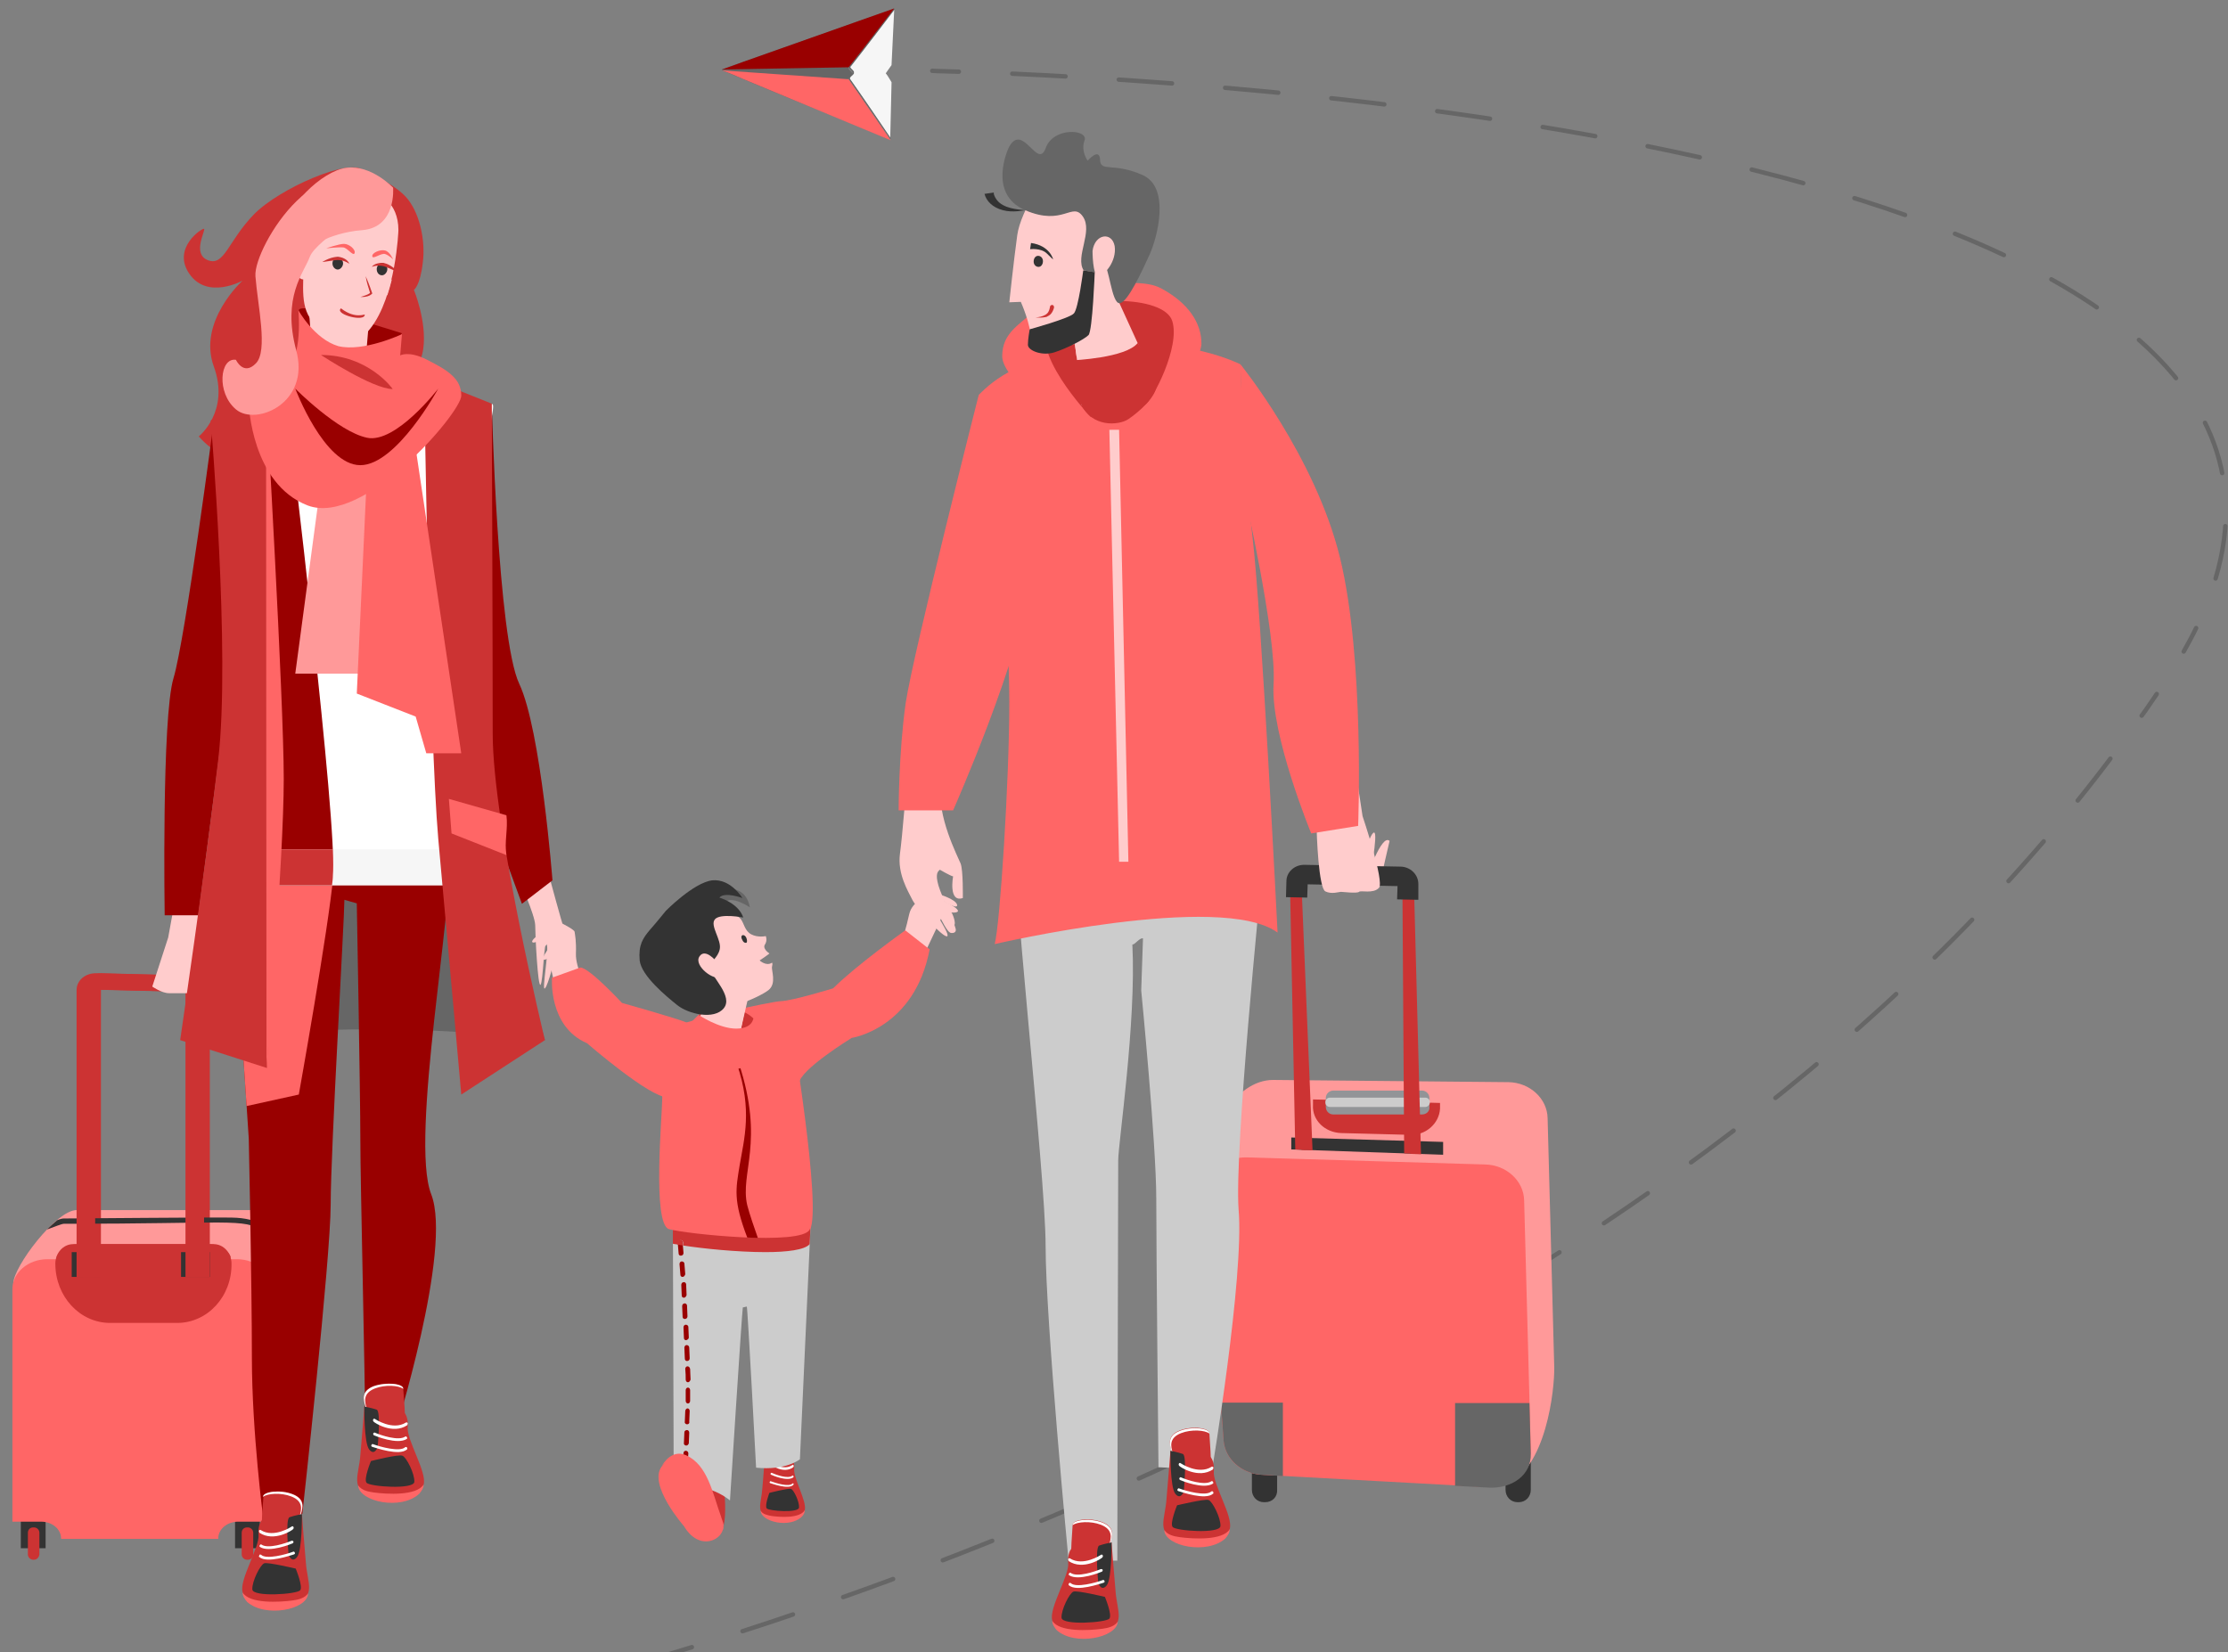 <?xml version="1.0" encoding="UTF-8"?> <svg xmlns="http://www.w3.org/2000/svg" id="Слой_1" x="0" y="0" viewBox="0 0 503.3 373.3" style="enable-background:new 0 0 503.3 373.3" xml:space="preserve"><rect x="0" y="0" width="503.3" height="373.3" fill="#808080" stroke="none"/> <style>.st0{fill:#f6f6f6}.st1{fill:#666}.st2{fill:#900}.st3{fill:#f66}.st4{fill:#c33}.st5{fill:none;stroke:#666;stroke-linecap:round;stroke-linejoin:round}.st8{fill:#fcc}.st9{fill:none}.st10{fill:#fff}.st11{fill:#333}.st12{fill:#ccc}.st13{fill:#f99}</style> <path class="st0" d="m192.1 15-.1.1v.1c.2.4.7.6.8 1v.4c-.2.4-.7.6-.9 1v.2s3.2 4.5 9.2 13.4l.3-12.6c0-.1-.1-.1-.1-.2-.4-.6-.7-1.2-1.1-1.7l-.1-.1c0-.1.1-.1.1-.2.4-.6.8-1.1 1.2-1.7v-.1l.6-12.4c-6.5 8.5-9.9 12.8-9.9 12.8"></path> <path class="st1" d="m190.2 6.1-25.5 9c-.5.2-1 .4-1.6.6v.2l1.5.6c8.3 3.5 16.6 6.9 25 10.3 3.8 1.6 7.7 3.2 11.5 4.8 0 0 0-.1-.1 0-6-8.9-9.3-13.4-9.3-13.4 0-.1-.1-.1-.1-.2v-.2c.2-.4.7-.6.9-1.1v-.2c-.2-.4-.7-.6-.8-1v-.2c0-.1 0-.2.1-.2 0 0 3.4-4.3 9.9-12.9h.1v.1-.1c-3.8 1.1-7.7 2.5-11.6 3.9"></path> <path class="st1" d="M201.8 2c-6.5 8.6-9.9 12.9-9.9 12.9-.1.1-.1.2-.1.2v.2c.2.4.7.6.8 1v.2c-.2.4-.7.6-.9 1.1v.2c0 .1 0 .2.1.2 0 0 3.2 4.5 9.3 13.4h.1v-.2c-6-8.9-9.2-13.4-9.2-13.4v-.2c.2-.4.7-.6.9-1v-.4c-.2-.4-.7-.6-.8-1v-.1c0-.1 0-.1.1-.1 0 0 3.4-4.3 9.9-12.9V2h-.3c.1 0 .1 0 0 0"></path> <path id="SVGID_1_" class="st2" d="m202 1.9-33.9 12c-1.7.6-3.3 1.2-5 1.8 9.5-.2 19.1-.3 28.6-.5 3.5-4.4 6.9-8.9 10.3-13.3z"></path> <path id="SVGID_00000109713175209214143740000005350290969742361988_" class="st3" d="M168 17.9c11.1 4.6 22.1 9.2 33.2 13.8-3.2-4.6-6.3-9.2-9.5-13.8-9.5-.7-19.1-1.3-28.6-2 1.7.6 3.3 1.3 4.9 2"></path> <path class="st4" d="M172.8 328.5s-.3 4.7-.6 7.9c-.2 3.2-1.7 5.6 1.8 6.6s7.3.2 7.8-1.8-2.6-7.2-2.4-9.3c.2-2.1-.8-3-1.4-2.4-.7.5-5.2-1-5.2-1"></path> <path class="st5" d="M127.4 380.4c1.7-.4 3.6-.9 5.8-1.5"></path> <path d="M144.8 375.6c64.8-18.8 241.5-80 335.5-209" style="fill:none;stroke:#666;stroke-linecap:round;stroke-linejoin:round;stroke-dasharray:11.999,11.999"></path> <path class="st5" d="M483.8 161.7c1.2-1.6 2.3-3.3 3.4-4.9M493.3 147.2c1-1.8 2-3.6 2.8-5.3"></path> <path d="M500.5 130.7C529 34.8 287.5 18.9 222.6 16.4" style="fill:none;stroke:#666;stroke-linecap:round;stroke-linejoin:round;stroke-dasharray:12.049,12.049"></path> <path class="st5" d="M216.6 16.2c-2.4-.1-4.4-.1-6-.2"></path> <path class="st4" d="M163.6 336.7s.6 5.5-.2 8.2-7.8-6-7.8-6l1.7-7.3 6.3 5.1z"></path> <path class="st8" d="M203.9 212.1s.8-2.4 1.5-5.6c.7-3.1 4.6-4.3 4.6-4.3l2.8 4.9-4.4 9.3-4.5-4.3z"></path> <path class="st3" d="M171.8 341.3c.5.8 1.4 1 2.4 1.2 2 .3 6.5.6 7.6-1.3 0 .6-.3 1.1-.7 1.5-2.7 2.6-9.1 1.2-9.3-1.4"></path> <path class="st9" d="M178.8 333.8c-.2 2.6-3.5 3.1-4.3.6v-.1c-1.3-4-1.3-5-1.5-5.9-.3-1-.6-2.4 1.3-3.1 1.9-.8 4.6-.4 4.5.5-.1.6.3 4 0 8"></path> <path class="st9" d="M174.2 325.2c-1.9.8-1.6 2.1-1.3 3.1.2.9.3 2 1.5 5.9v.1l.3.6-.1-.2v-.1c-1.3-4-1.3-5-1.5-5.9-.3-1-.6-2.4 1.3-3.1 1.6-.6 3.7-.5 4.3.1 0-.9-2.6-1.2-4.5-.5"></path> <path class="st9" d="M174.8 335.1s.6-5.8-.2-6.1c-.7-.3-1.9-.5-1.9-.5s-.1 5.9.8 6.9c.8 1.1 1.3-.3 1.3-.3"></path> <path class="st10" d="m179.3 331.3-.1.2c-2.2 1.6-5-.5-5.1-.6s-.1-.2-.1-.3c.1-.1.2-.1.3-.1 0 0 2.7 1.9 4.7.5.1-.1.2 0 .3.1v.2zM179.3 333.6l-.1.2c-1.4 1-4.8-.5-5-.6-.1 0-.2-.2-.1-.3 0-.1.2-.2.3-.1.9.4 3.6 1.4 4.6.6.1-.1.2 0 .3.2zM179.3 335.3l-.1.2c-1.1 1.1-4.8-.3-5.2-.4-.1 0-.2-.2-.1-.3 0-.1.2-.2.3-.1 1.1.4 4 1.3 4.8.5.1-.1.2-.1.3.1z"></path> <path class="st11" d="M173.8 337.3s-1.1 2.9-.6 3.5 7.2 1.1 7.3-.2c.1-1.3-1.2-4-1.8-4.2-.7-.2-4.9.9-4.9.9"></path> <path class="st12" d="m183.2 274.9-31.2 1.2.2 61.6c6-4.4 12.7 1.3 12.7 1.3s2.7-42.5 2.9-43.6l.9-.2c.2.3 2.1 36.4 2.1 36.4 6.8.7 9.9-1.9 9.9-1.9l2.5-54.8z"></path> <path class="st2" d="M153.8 283.7c-.3 0-.5-.2-.5-.5l-.2-2.4c0-.3.2-.6.5-.6.3-.1.6.2.6.5l.2 2.4c0 .3-.2.6-.6.6zm.4 4.8c-.3 0-.5-.2-.5-.5l-.2-2.4c0-.3.2-.6.5-.6s.6.2.6.5l.2 2.4c-.1.3-.3.6-.6.6zm.3 4.7c-.3 0-.5-.2-.5-.5l-.1-2.4c0-.3.2-.6.5-.6.3-.1.6.2.6.5l.1 2.4c-.1.3-.3.6-.6.6zm.2 4.8c-.3 0-.5-.2-.5-.5l-.1-2.4c0-.3.2-.6.5-.6.3-.1.6.2.6.5l.1 2.4c0 .3-.2.6-.6.6zm.3 4.8c-.3 0-.5-.2-.5-.5l-.1-2.4c0-.3.2-.6.5-.6s.6.2.6.5l.1 2.4c0 .3-.3.5-.6.6zm.2 4.7c-.3 0-.5-.2-.5-.6l-.1-2.4c0-.3.2-.6.5-.6s.6.2.6.6l.1 2.4c0 .3-.2.6-.6.6zm.2 4.8c-.3 0-.5-.3-.5-.6 0-.7 0-1.5-.1-2.4 0-.3.2-.6.5-.6s.5.2.6.6c0 .9.1 1.7.1 2.4-.1.3-.3.6-.6.6zm0 4.8c-.3 0-.5-.3-.5-.6v-2.4c0-.3.2-.6.5-.6s.5.3.5.6v2.4c0 .3-.2.6-.5.6m-.2 4.7c-.3 0-.6-.3-.5-.6 0-.8.1-1.6.1-2.4 0-.3.3-.6.5-.6.3 0 .5.3.5.6 0 .8-.1 1.6-.1 2.4.1.4-.2.6-.5.6m-.2 4.8c-.3 0-.6-.3-.5-.6 0-.8.1-1.6.1-2.4 0-.3.3-.5.6-.5s.5.3.5.6c0 .8-.1 1.6-.1 2.4-.1.3-.3.5-.6.5m-.3 4.7c-.3 0-.6-.3-.5-.6l.2-2.4c0-.3.3-.6.6-.5.3 0 .5.3.5.6l-.2 2.4c-.1.3-.3.5-.6.5"></path> <path class="st9" d="M154.4 334.9c-.3 0-.6-.3-.5-.6l.1-1.1c0-.3.3-.6.6-.5.3 0 .5.3.5.6l-.1 1.2c-.1.1-.3.4-.6.4"></path> <path class="st4" d="M152 276v.1l31.2-1.2z"></path> <path class="st4" d="m183.2 274.9-31.2 1.2v4.9c.3.1.7.1 1.2.2v-.4c0-.3.2-.6.5-.6h.1c.3 0 .5.3.5.5v.7c4.4.7 12.3 1.5 18.6 1.5 4.9 0 8.9-.5 10-1.8l.3-6.2z"></path> <path class="st4" d="M153.7 280.2c-.4 0-.6.3-.6.6v.4c.3.1.7.1 1.1.2v-.7c0-.3-.2-.5-.5-.5"></path> <path class="st3" d="M204.5 210.2s-11.1 7.9-16.3 13.1c0 0-9.1 2.8-11.8 2.9-2.4.1-21 4.2-24.3 5.9s-2.5 12.1-2.5 16c0 3.8-2.3 28.4 1.5 29.6 3.8 1.1 30 3.8 31.8.1 1.8-3.7-2.4-30-2.4-33s11.9-10.3 11.9-10.3 14.2-2.1 17.6-20l-5.5-4.3z"></path> <path class="st8" d="M127.5 212.3s-3.8 5.1-4.7 4.5c-.8-.6 3.7-5.8 3.7-5.8l1 1.3zM125.3 211.2s-2.7 3.9-3.6 3.2c-.9-.6 2.6-4.2 2.6-4.2l1 1z"></path> <path class="st8" d="M124.2 209.3s-4.7 3.1-3.9 3.6c.7.5 4.5-2.3 4.5-2.3l-.6-1.3z"></path> <path class="st8" d="m123.5 194.1.9 5.1s2.3 8.5 3.1 11c.7 2.5-1.4 12.5-2 13.1s-.2-6.8-.2-6.8-1.4 6-2.2 6.8c-.8.8 1-8.6.4-10s-.8 8.6-1.4 9.2c-.6.6-1.2-11.1-1.2-13.5-.1-2.4-3.6-10.1-3.6-10.1l6.2-4.8z"></path> <path class="st2" d="M111.1 91.2s1.3 53 6.2 63.3c4.9 10.4 7.5 44.4 7.5 44.4l-6.9 5.3-11.2-30.6 4.4-82.4z"></path> <path class="st8" d="M210.7 205.2s4.6 1.5 5.6.8c.9-.7-4.6-3.3-5.3-3.1-.8.3-.3 2.3-.3 2.3"></path> <path class="st8" d="M212.3 202.1s3.6 1.1 3.9 2.3c.3 1.2-2.8-.6-2.8-.6l-1.1-1.7zM213.3 204.6s1.6 1 2 2.3c.5 1.3.5 2.2.1 2.2s-1.4-2.1-1.7-2.4c-.3-.3-1.1-.5-1.1-.5l.7-1.6z"></path> <path class="st8" d="M221 109.9s-4.3 22.5-7.4 26.3c-3 3.8-7.8 27.6-8.4 35.3-.6 7.7-1.3 16.9-1.9 21.4-.6 4.5 1.8 8.4 2.8 10.4s7.2 8.9 7.9 8.2-5.2-8.7-4.3-8.7 3.5 7.1 4.9 7.9c.3.2 1.5.2 1.3-.8-.4-1.7-3.1-7.2-3.9-9.8-.8-2.8-.1-3.2.3-3.6 0 0 2.6 1.5 3 1.5 0 0-1.1 6 2.2 4.9 0 0 .1-6.3-.5-7.8s-5.5-10.9-4.4-17.6c1-6.8 16.3-25.6 17.1-39.1.8-13.5 7.4-23.7 7.4-23.7l-16.1-4.8z"></path> <path class="st3" d="M221.1 89.2s-14.8 58.3-16.5 69.6c-1.6 11.3-1.6 24.3-1.6 24.3h12.3s15.7-35.4 17.4-52.5c1.7-17.2-11.6-41.4-11.6-41.4"></path> <path class="st11" d="M4.7 342h5.6v7.8H4.7zM53.1 342h5.6v7.8h-5.6z"></path> <g> <path class="st13" d="m3 290 .2 42.7 57.9 11 4.6-7.1v-56.4c0-3.8-3.8-6.8-8.5-6.8H17.3C12.7 273.4 3 286.2 3 290"></path> <path class="st3" d="M65.8 280.2c0-1.5-4.5 8-4.5 10l.2 53.9 4.3-7.5v-56.4z"></path> <path class="st3" d="M2.8 291.3v52.5h6.5c2.5 0 4.5 1.7 4.5 3.8v.1h35.5v-.1c0-2.1 2-3.8 4.5-3.8h7.7l-.1-52.5c0-3.8-3.5-6.8-7.9-6.8H10.7c-4.3 0-7.9 3-7.9 6.8"></path> <path class="st4" d="M7.7 352.4h-.2c-.6 0-1.2-.5-1.2-1.2v-4.9c0-.7.5-1.2 1.2-1.2h.2c.6 0 1.2.5 1.2 1.2v4.9c-.1.7-.6 1.2-1.2 1.2M56 352.4h-.2c-.6 0-1.2-.5-1.2-1.2v-4.9c0-.7.5-1.2 1.2-1.2h.2c.6 0 1.2.5 1.2 1.2v4.9c0 .7-.5 1.2-1.2 1.2M40 298.9H24.9c-6.9 0-12.4-6-12.4-13.4 0-2.4 1.8-4.4 4-4.4h31.8c2.2 0 4 2 4 4.4.1 7.4-5.4 13.4-12.3 13.4"></path> <path class="st4" d="M17.6 281.1c-2.2 0-4 1.2-4.8 2.8 1.5 6.1 7.8 10.6 15.3 10.6h8.7c7.5 0 13.8-4.6 15.3-10.6-.7-1.6-2.6-2.8-4.8-2.8H17.6z"></path> </g> <path class="st11" d="M16.2 282.9h6.5v5.6h-6.5zM40.9 282.9h6.5v5.6h-6.5z"></path> <g> <path class="st4" d="M43.2 288.5h4.2v-64.3c0-2-1.9-3.7-4.3-3.8l-20-.5c-2.5-.1-4.5 1.6-4.5 3.8v64.9h4.2v-65l20.4.5v64.4z"></path> <path class="st11" d="M52.4 275.1c-3.3-.1-35.9.2-38 .2-.3 0-.8.1-1.5.4-.7.6-1.5 1.3-2.3 2.1 1.6-.6 3.4-1.3 3.8-1.3 37 0 41-1.3 44.8 1.6 3.7 2.8 4.6 6.5 3.7 60.5v2.4l1.4-2.2c.3-18.6.9-52.5-1.3-57.7-1.7-3.7-4.6-5.9-10.6-6"></path> <path class="st4" d="M41.9 288.5h4.2v-64.3c0-2-1.9-3.7-4.3-3.8l-20-.5c-2.5-.1-4.5 1.6-4.5 3.8v64.9h4.2v-65l20.4.5v64.4z"></path> <path class="st8" d="m39.4 204.1-1.4 7.7-3.6 11.1s2.1 1.5 3.8 1.5h4.9s3.3-1.4 3.5-1.7c.3-.3-2.3-18.6-2.3-18.6h-4.9z"></path> <path class="st4" d="M82 38.5s6.5 2.6 9.6 5.9c3.1 3.3 4.6 9.8 3.9 15-.6 5.2-2 6.1-2 6.1s3 7.2 2.1 13.4c-.9 6.2-7.6 12.1-12 13 0 0 6.1-7.3 5.3-11.2 0 0-4.4 6.3-8.8 8.7-4.4 2.6-21.5 24.6-35.2 9.2 0 0 7.1-5.6 3.4-15.8-3.7-10.2 6.5-19.4 6.5-19.4s-7.9 4.4-12-1.5 3-10.5 3.3-10.2c.4.4-2.8 5.7.9 7.1 3.7 1.4 4.5-4.3 10.3-10.3s21.9-12.9 24.7-10"></path> <path class="st1" d="M44.9 235s35.3-5.5 78.2 0l-26.3-86.1H54.2L44.9 235z"></path> <path class="st2" d="m51.6 187.7 4.6 69.6s.7 32.5.7 49.4 2.6 36.6 2.6 36.6l8.8-1.3s6.4-57.7 6.4-69.9c0-12.2 3.1-64.5 3.1-68.8l2.8.8s.8 43.1.8 53.3c0 10.1 1.1 53.9 1.1 66.1l6.6.6s13.2-41.8 8.3-54.3c-4.9-12.5 5.4-66.8 3.8-75.1-1.6-8.3-49.6-7-49.6-7"></path> <path class="st3" d="m51.6 187.7 4.1 62.2 11.8-2.6s6.7-37.4 7.8-49.5c.2-1.7.1-5.1-.2-9.8-12-.6-23.5-.3-23.5-.3"></path> <path class="st10" d="M71.2 84 51.6 94s8.6 47.5 5.2 61.3c-3.4 13.9-2.4 44.7-2.4 44.7h47.3c1.3-4 2.8-20.4 5.7-19.7 3 .6-4.5-30.7-4.5-43.6s10-45.4 8.3-45.4-17-7.3-17-7.3h-23z"></path> <path class="st2" d="M75.2 197.8c1.1-11.3-9.5-98.8-10.9-110.4L51.6 94s8.6 47.5 5.2 61.3c-3.4 13.9-2.4 44.7-2.4 44.7H75c.1-.8.2-1.5.2-2.2"></path> <path class="st0" d="M54.2 191.9c0 4.8.1 8.1.1 8.1h47.3c.5-1.5 1-4.7 1.6-8.1h-49z"></path> <path class="st4" d="M54.3 200H75c.1-.8.2-1.5.2-2.2.1-1.2.1-3.2 0-5.9h-21c0 4.9.1 8.1.1 8.1M104.2 247.3l18.9-12.3s-11.8-48.5-11.8-69.3-.2-74.5-.2-74.5l-15.3-6.1S97 166.7 99 189.5c2.1 23 5.2 57.8 5.2 57.8"></path> </g> <path class="st13" d="m72.5 108.9-5.8 43.3h19.9v-43.3z"></path> <path class="st3" d="m82.9 106.8-2.3 49.9 13.3 5.2 2.4 8.3h7.9l-10.3-68.9z"></path> <g> <path class="st2" d="M90.8 75.3s-23.7-7.7-23.3-5.1c.3 2.6 9.6 11 9.6 11l12.2-3.4 1.5-2.5z"></path> <path class="st8" d="m82.7 80.2.9-10.6-14.1-3.3.9 11.9c2.6 2.3 7.8 4.4 12.3 2"></path> <path class="st8" d="M85.3 43.8S90 45.5 90 52c0 0-.5 14.9-6.4 22.3-4.3 5.4-10.1 1.4-12.5-1.1-3.5-3.5-2.5-8.3-2.5-14.8s10.2-19.2 16.7-14.6"></path> <path class="st2" d="M48.3 95.1s-6.4 49.1-9.1 58.1c-2.7 8.9-2 53.6-2 53.6h7.6l6.7-51.3-3.2-60.4z"></path> <path class="st4" d="M60.1 89.3s2.3 61.9 2.3 77.5-2.1 74.5-2.1 74.5L40.7 235s5.8-39.5 8.6-63.4S47.6 95 47.6 95l12.5-5.7z"></path> <path class="st3" d="M60.1 89.3s4 68.8 4 86.7-3.9 65.3-3.9 65.3l-.1-152z"></path> <path class="st3" d="M67.4 70.1S68.8 84 62.6 84s-6.4 7.3-6.4 7.3.6 18 13.3 22.9c12.7 4.8 34.7-21 34.7-24.8s-2.9-5.7-7.9-8.2c-4-2-5.9-.9-5.9-.9l.4-4.8s-8.7 4.1-14.4 2.7c-5.4-1.6-9-8.1-9-8.1"></path> <path class="st2" d="M66.7 87.8s9.6 9.7 16.2 11.1C89.4 100.3 99 87.8 99 87.8s-9.4 17.3-17.6 17.3c-8.2 0-14.7-17.3-14.7-17.3"></path> <path class="st4" d="M72.5 80.2s11.7 7.7 16.2 7.7c0-.1-5.5-7.7-16.2-7.7M82.3 317.8s-.5 6.5-.9 11c-.3 4.4-2.5 7.8 2.7 9.2 5.2 1.4 10.9.3 11.6-2.6.8-2.8-3.9-10.1-3.6-13 .2-2.9-1.2-4.2-2.1-3.3-.9.8-7.7-1.3-7.7-1.3"></path> <path class="st3" d="M80.9 335.6c.8 1.1 2.1 1.4 3.5 1.6 3 .4 9.7.8 11.3-1.8 0 .8-.5 1.5-1 2.1-4.1 3.8-13.6 1.8-13.8-1.9"></path> <path class="st4" d="M91.3 325.2c-.3 3.7-5.2 4.3-6.4.9l-.1-.2c-1.9-5.6-1.9-7-2.3-8.3-.4-1.4-.9-3.3 1.9-4.4s6.8-.6 6.7.7c0 .9.7 5.8.2 11.3"></path> <path class="st10" d="M84.4 313.2c-2.8 1.1-2.3 3-1.9 4.4.4 1.3.4 2.7 2.3 8.3l.1.2c.1.3.2.6.4.8 0-.1-.1-.2-.1-.3l-.1-.2c-1.9-5.6-1.9-7-2.3-8.3-.4-1.4-.9-3.3 1.9-4.4 2.3-.9 5.4-.7 6.4.1.1-1.2-3.8-1.6-6.7-.6"></path> <path class="st11" d="M85.3 327s.8-8.1-.2-8.5c-1.1-.4-2.8-.7-2.8-.7s-.1 8.2 1.1 9.7 1.9-.5 1.9-.5"></path> <path class="st10" d="M92.1 321.7c0 .1-.1.2-.1.3-3.3 2.2-7.5-.6-7.6-.8-.1-.1-.2-.3-.1-.5s.3-.2.4-.1c0 0 4 2.7 7 .8.1-.1.3 0 .4.1v.2zM92 324.9c0 .1-.1.2-.1.2-2.1 1.4-7.2-.7-7.4-.8-.2-.1-.2-.3-.2-.4.1-.2.3-.3.4-.2 1.4.6 5.3 1.9 6.8.9.1-.1.3-.1.4.1l.1.2zM92 327.3c0 .1 0 .2-.1.2-1.7 1.5-7.1-.4-7.8-.6-.2-.1-.3-.2-.2-.4.1-.2.2-.3.4-.2 1.6.6 6 1.8 7.2.7.1-.1.3-.1.4 0s.1.2.1.3"></path> <path class="st11" d="M83.8 330.1s-1.7 4.1-1 4.9c.7.9 10.7 1.6 10.8-.2.1-1.8-1.8-5.6-2.7-5.9-.8-.4-7.1 1.2-7.1 1.2"></path> <path class="st4" d="M68.2 342.1s.5 6.5.9 11c.3 4.4 2.5 7.8-2.7 9.2-5.2 1.4-10.9.3-11.6-2.6-.8-2.8 3.9-10.1 3.6-13-.2-2.9 1.2-4.2 2.1-3.3 1 .9 7.7-1.3 7.7-1.3"></path> <path class="st3" d="M69.6 360c-.8 1.1-2.1 1.4-3.5 1.6-3 .4-9.7.8-11.3-1.8 0 .8.5 1.5 1 2.1 4.1 3.7 13.7 1.8 13.8-1.9"></path> <path class="st4" d="M59.3 349.6c.3 3.7 5.2 4.3 6.4.9l.1-.2c1.9-5.6 1.9-7 2.3-8.3.4-1.4.9-3.3-1.9-4.4-2.8-1.1-6.8-.6-6.7.7 0 .9-.7 5.8-.2 11.3"></path> <path class="st10" d="M66.1 337.6c2.8 1.1 2.3 3 1.9 4.4-.4 1.3-.4 2.7-2.3 8.3l-.1.2c-.1.3-.2.6-.4.8 0-.1.1-.2.1-.3l.1-.2c1.9-5.6 1.9-7 2.3-8.3.4-1.4.9-3.3-1.9-4.4-2.3-.9-5.4-.7-6.4.1 0-1.2 3.9-1.7 6.7-.6"></path> <path class="st11" d="M65.2 351.3s-.8-8.1.2-8.5c1.1-.4 2.8-.7 2.8-.7s.1 8.2-1.1 9.7-1.9-.5-1.9-.5"></path> <path class="st10" d="M58.5 346c0 .1.1.2.1.3 3.3 2.2 7.5-.6 7.6-.8.1-.1.2-.3.1-.5s-.3-.2-.4-.1c0 0-4 2.7-7 .8-.1-.1-.3 0-.4.1v.2zM58.6 349.3c0 .1.1.2.1.2 2.1 1.4 7.2-.7 7.4-.8.2-.1.2-.3.2-.4-.1-.2-.3-.2-.4-.2-1.4.6-5.3 1.9-6.8.9-.1-.1-.3-.1-.4.1l-.1.2zM58.5 351.6c0 .1 0 .2.1.2 1.7 1.5 7.1-.4 7.8-.6.2-.1.3-.2.2-.4-.1-.2-.2-.3-.4-.2-1.6.6-6 1.8-7.2.7-.1-.1-.3-.1-.4 0 0 .2-.1.2-.1.3"></path> <path class="st11" d="M66.8 354.4s1.7 4.1 1 4.9c-.7.9-10.7 1.6-10.8-.2-.1-1.8 1.8-5.6 2.7-5.9.7-.3 7.1 1.2 7.1 1.2"></path> <path class="st3" d="m114.4 184.2-13-3.7.6 7.8 12.4 4.9c-.5-3 .4-6 0-9"></path> <path class="st11" d="M77.5 59.5c0 .7-.6 1.4-1.2 1.4s-1.2-.6-1.2-1.4.6-1.4 1.2-1.4 1.2.7 1.2 1.4M87.5 60.8c0 .7-.6 1.4-1.2 1.4-.7 0-1.2-.6-1.2-1.4 0-.7.6-1.4 1.2-1.4s1.2.6 1.2 1.4"></path> <path class="st4" d="M72.8 59.2s2.3-1.5 4.1-1.1c1.7.4 2 1.5 2 1.5s-1.4-1.1-3.3-.8c-1.9.3-2.8.4-2.8.4M90 61.5s-1.9-2.1-3.7-2.1c-1.8 0-2.3.9-2.3.9s1.6-.7 3.4.1c1.8.8 2.6 1.1 2.6 1.1M82.6 62.4c.2 1.3.6 2.5 1 3.8-.5.4-1.5.7-2.2.9 2 .1 2.6-.7 2.7-.8 0 0-.8-2.4-1.5-3.9"></path> <path class="st8" d="M77.7 64.1c0 1-1.4 1.9-3 1.9-1.7 0-3-.8-3-1.9 0-1 1.4-1.9 3-1.9 1.7 0 3 .9 3 1.9M87.9 63.1c-1.3 0-2.3.8-2.3 1.8 0 .9.8 1.6 1.9 1.8.4-1.2.7-2.3 1-3.5-.2-.1-.4-.1-.6-.1"></path> <path class="st13" d="M88.8 42.4s.8 9-7 9.6S69 56.5 69 56.5L65.5 67s-1.7-8.1-1.5-14.1c.2-6 8.7-14.3 14.3-15 5.6-.7 10.5 4.5 10.5 4.5"></path> <path class="st8" d="M70 57.9s-.6-2-2.3-1.5c-1.7.4-.9 5.5 0 6.4.9.9 4 .2 2.3-4.9"></path> <path class="st8" d="M69.6 58.9s-1-2.4-1.8-1.6c-.8.8.2 4.4.9 4.4.6 0 .9-2.8.9-2.8"></path> <path class="st4" d="M77.2 69.8c-.2-.2-.1-.2-.3 0-1 1.3 5.5 3 5.5 1.3 0-.2-2.1 1-5.2-1.3"></path> <path class="st3" d="M73.7 56.1s2.9-1 4-1c1.2 0 2.7 1.3 2.4 2.1-.3.8-1.7-1.3-2.6-1.3-.9-.1-3.8.2-3.8.2M88.8 58.6s-.7-1.7-1.8-2c-1.1-.3-3 .5-2.9 1.3s2-.8 2.9-.5c.9.3 1.8 1.2 1.8 1.2"></path> <path class="st13" d="M85.6 45.7S71.4 54.2 70 58c-1.4 3.7-6.3 9.1-3.1 21.1 3.3 12-9.1 17.2-13.6 13.4s-3.6-11.8 0-11.2c0 0 1.7 3.7 4.5.8 2.8-2.8.4-13.1-.1-19.7s16-33.1 27.9-16.7"></path> <path class="st8" d="M313.9 190s-1.9 8.1-2.1 9.4c-.2 1.3-3.2-.7-3.2-.7s3.5-10.5 5.3-8.7"></path> <path class="st8" d="M306.7 198s2.6-9.9 3.7-9.9c1 0-1.1 11-1.1 11l-2.6-1.1z"></path> <path class="st11" d="M285.8 339.4h-.3c-1.5 0-2.7-1.2-2.7-2.8V329h5.7v7.6c.1 1.6-1.1 2.8-2.7 2.8M343.1 339.4h-.3c-1.5 0-2.7-1.2-2.7-2.8V329h5.7v7.6c0 1.6-1.2 2.8-2.7 2.8"></path> <path class="st13" d="m287.6 244 53.2.5c4.8.1 8.7 3.7 8.8 8.1l1.5 56.3c.1 4.9-1.8 23.2-11.2 26.7 0 0-63.9-16.8-64.2-21 0 0-1.9-25.7-3.1-45.8-.9-12.9 6.4-24.8 15-24.8"></path> </g> <path class="st11" d="m326 260.9-34.3-1.2V257l34.3 1z"></path> <g> <path class="st3" d="m281.8 261.5 53.7 1.6c4.8.1 8.7 3.7 8.8 8.1l1.5 56.3c.1 4.9-4.3 8.8-9.6 8.5l-51.3-2.8c-4.6-.3-8.2-3.6-8.5-7.8l-4-55.1c-.3-4.8 4.1-9 9.4-8.8"></path> <path class="st4" d="M318.4 256.4 303 256c-3.7-.1-6.6-2.9-6.4-6.3v-1.3l28.7.8v1.3c-.2 3.4-3.3 6.1-6.9 5.9"></path> <path d="M321.2 251.8h-20c-1 0-1.7-.8-1.7-1.7v-2c0-1 .8-1.7 1.7-1.7h20c1 0 1.7.8 1.7 1.7v2c.1 1-.7 1.7-1.7 1.7" style="fill:#929497"></path> <path class="st12" d="M322 250.1h-21.6c-.5 0-1-.4-1-1v-.1c0-.5.4-1 1-1H322c.5 0 1 .4 1 1v.1c0 .5-.5 1-1 1"></path> </g> <path class="st4" d="m291.7 199.8 2.3 60 2.5.1-2.5-60.1zM319.4 199.8H317l1.7 60.9 2.3.1z"></path> <g> <path class="st1" d="M289.9 316.9h-14.1l.6 8.5c.3 4.2 4 7.5 8.5 7.8l4.9.3v-16.6h.1zM328.7 335.7l7.5.4c5.3.3 9.8-2.8 9.6-7.7l-.3-11.4h-16.8v18.7z"></path> </g> <path class="st4" d="m291.4 199.6 1.2 60.1 2.4.1-1.2-60.3zM319.1 200h-2.3l.4 60.6 2.6.1z"></path> <g> <path class="st11" d="m320.4 203.3-4.8-.1.1-3-20.3-.4-.1 3-4.8-.1.1-3.6c0-2.1 1.9-3.8 4.2-3.7l21.5.4c2.3 0 4.1 1.8 4.1 3.9v3.6z"></path> <path class="st8" d="m306.1 173.2 1.7 11.2s5 14.8 3.7 16.2-4.1.5-4.5.9-3.8 0-4.1 0c-.4 0-2.1.6-3.5-.1-1.5-.7-2-12.5-2-15.8s-1.4-16.2-1.4-16.2l10.1 3.8z"></path> <path class="st3" d="M280.2 82.3s16.9 20.8 22.5 43.7 4.1 60.6 4.1 60.6l-10.6 1.7s-9.2-22.3-8.5-33.7-6.7-43.5-6.7-43.5l-.8-28.8z"></path> <path class="st12" d="m284.9 199.4-4.9-16.3-25.2 8.5-25.3-3.8c-1.7 4.5 6.7 76.9 6.7 93.7 0 16.8 5.2 71.2 5.2 71.2l11-.1s.2-84 .2-90.4c0-3.9 4.1-31.1 3.2-48.8.7 0 1.5-1.5 2.4-1.4l-.4 11.8s3.4 34.7 3.4 47 .5 60.7.5 60.7l12.1.6s7.3-43.7 6-58.8c-1-13.4 5.1-73.9 5.1-73.9"></path> <path class="st3" d="M288.6 210.7s-3.7-73.4-5.7-89.7c-1.9-16.3-2.7-38.7-2.7-38.7s-12.8-6.5-31.2-4.2-24.6 7.8-27.9 11.1c0 0 6.8 36.5 6.9 69.4 0 17.8-2.1 50.3-3.3 54.7 0 0 51.2-11.9 63.9-2.6"></path> <path class="st4" d="M264.4 327.8s-.5 6.5-.9 11c-.3 4.4-2.5 7.8 2.7 9.2 5.2 1.4 10.9.3 11.6-2.6.8-2.8-3.9-10.1-3.6-13 .2-2.9-1.2-4.2-2.1-3.3-1 .9-7.7-1.3-7.7-1.3"></path> <path class="st3" d="M263 345.7c.8 1.1 2.1 1.4 3.5 1.6 3 .4 9.7.8 11.3-1.8 0 .8-.5 1.5-1 2.1-4.1 3.7-13.6 1.8-13.8-1.9"></path> <path class="st4" d="M273.4 335.2c-.3 3.7-5.2 4.3-6.4.9l-.1-.2c-1.9-5.6-1.9-7-2.3-8.3-.4-1.4-.9-3.3 1.9-4.4s6.8-.6 6.7.7c0 1 .6 5.8.2 11.3"></path> <path class="st10" d="M266.5 323.3c-2.8 1.1-2.3 3-1.9 4.4.4 1.3.4 2.7 2.3 8.3l.1.2c.1.3.2.6.4.8 0-.1-.1-.2-.1-.3l-.1-.2c-1.9-5.6-1.9-7-2.3-8.3-.4-1.4-.9-3.3 1.9-4.4 2.3-.9 5.4-.7 6.4.1.1-1.2-3.9-1.7-6.7-.6"></path> <path class="st11" d="M267.4 337s.8-8.1-.2-8.5c-1.1-.4-2.8-.7-2.8-.7s-.1 8.2 1.1 9.7 1.9-.5 1.9-.5"></path> <path class="st10" d="M274.1 331.7c0 .1-.1.2-.1.3-3.3 2.2-7.5-.6-7.6-.8-.1-.1-.2-.3-.1-.5s.3-.2.4-.1c0 0 4 2.7 7 .8.1-.1.3 0 .4.1v.2zM274.1 335c0 .1-.1.2-.1.2-2.1 1.4-7.2-.7-7.4-.8-.2-.1-.2-.3-.2-.4.1-.2.3-.3.4-.2 1.4.6 5.3 1.9 6.8.9.1-.1.3-.1.4.1l.1.2zM274.1 337.3c0 .1 0 .2-.1.2-1.7 1.5-7.1-.4-7.8-.6-.2-.1-.3-.2-.2-.4.1-.2.2-.3.4-.2 1.6.6 6 1.8 7.2.7.1-.1.3-.1.4 0s.1.2.1.3"></path> <path class="st11" d="M265.9 340.1s-1.7 4.1-1 4.9c.7.9 10.7 1.6 10.8-.2.1-1.8-1.8-5.6-2.7-5.9-.8-.3-7.1 1.2-7.1 1.2"></path> <path class="st4" d="M251.1 348.5s.5 6.5.9 11c.3 4.4 2.5 7.8-2.7 9.2-5.2 1.4-10.9.3-11.6-2.6-.8-2.8 3.9-10.1 3.6-13-.2-2.9 1.2-4.2 2.1-3.3 1 .9 7.7-1.3 7.7-1.3"></path> <path class="st3" d="M252.5 366.4c-.8 1.1-2.1 1.4-3.5 1.6-3 .4-9.7.8-11.3-1.8 0 .8.5 1.5 1 2.1 4.1 3.7 13.6 1.7 13.8-1.9"></path> <path class="st4" d="M242.1 355.9c.3 3.7 5.2 4.3 6.4.9l.1-.2c1.9-5.6 1.9-7 2.3-8.3.4-1.4.9-3.3-1.9-4.4-2.8-1.1-6.8-.6-6.7.7 0 1-.6 5.8-.2 11.3"></path> <path class="st10" d="M249 344c2.8 1.1 2.3 3 1.9 4.4-.4 1.3-.4 2.7-2.3 8.3l-.1.2c-.1.3-.2.6-.4.8 0-.1.1-.2.1-.3l.1-.2c1.9-5.6 1.9-7 2.3-8.3.4-1.4.9-3.3-1.9-4.4-2.3-.9-5.4-.7-6.4.1-.1-1.2 3.9-1.7 6.7-.6"></path> <path class="st11" d="M248.1 357.7s-.8-8.1.2-8.5c1.1-.4 2.8-.7 2.8-.7s.1 8.2-1.1 9.7c-1.2 1.5-1.9-.5-1.9-.5"></path> <path class="st10" d="M241.3 352.4c0 .1.1.2.1.3 3.3 2.2 7.5-.6 7.6-.8.1-.1.2-.3.1-.5s-.3-.2-.4-.1c0 0-4 2.7-7 .8-.1-.1-.3 0-.4.1v.2zM241.4 355.7c0 .1.1.2.1.2 2.1 1.4 7.2-.7 7.4-.8.2-.1.2-.3.2-.4-.1-.2-.3-.2-.4-.2-1.4.6-5.3 1.9-6.8.9-.1-.1-.3-.1-.4.1l-.1.2zM241.4 358c0 .1 0 .2.1.2 1.7 1.5 7.1-.4 7.8-.6.2-.1.3-.2.2-.4-.1-.2-.2-.3-.4-.2-1.6.6-6 1.8-7.2.7-.1-.1-.3-.1-.4 0-.1.1-.1.2-.1.3"></path> <path class="st11" d="M249.6 360.8s1.7 4.1 1 4.9c-.7.9-10.7 1.6-10.8-.2-.1-1.8 1.8-5.6 2.7-5.9s7.1 1.2 7.1 1.2"></path> </g> <path class="st8" d="m250.6 97.1 2.2 97.6h2.1l-2.1-97.6z"></path> <g> <path class="st3" d="M242 97.1s-15.6-11-15.6-16.6c0-5.5 4.1-7.1 7.5-10.6 3.4-3.4 21.9-8.2 28.3-4.8 6.4 3.4 9.2 8 9.2 12.5S260.3 97 257.9 97l-15.9.1z"></path> <path class="st4" d="M246.4 94.2s-14.9-15.6-8.9-21.7c6.1-6.1 25.4-5.9 27.3 0s-4.5 18-6.1 18.9c-1.8 1-12.3 2.8-12.3 2.8"></path> <path class="st8" d="M236.7 38.9s-6.1 8.5-6.9 14.2c-.8 5.8-1.8 15.2-1.8 15.2l2.6-.1s2.3 5.1 2.3 8.6c.1 3.4 5.4 1.2 8.6 1.1 3.1-.1 10-3 12.5-12.9 2.5-10.1 7-27.8-17.3-26.1"></path> <path class="st8" d="M259.5 83c2 4.3-2.2 5.1-6.6 6.6-3.1 1.1-6 1.9-7.6 2.3-.6.1-1.1-.3-1.1-.9 0-2.1-.5-6.6-1-10.4-.3-2.3-.6-4.3-.8-5.6.6-1.7 5.3-14.5 5-13.7l1-2.6L259.5 83z"></path> <path class="st1" d="M228 33.1c-.3.5-5 10.7 3.6 14.4s10.6-2 13 1.4-1.8 9.1.2 12.2l2.9.5s.5-1.7 1.7-1.7c1.1 0 1.7 8.7 3.5 8.6 1.8 0 5.2-7.5 6.8-11 1.6-3.5 4.9-15.2-1.7-18-6.6-2.9-9.4-.5-9.5-3.4s-2.8.2-2.8.2-1.6-2.1-.7-4.6-7.1-3.1-8.8 1.8c-1.8 4.9-5.1-5.8-8.2-.4"></path> <path class="st8" d="M246.8 56.7s0 5.7 1.3 5.6c1.4 0 4.2-3.3 3.7-6.7-.6-3.3-4.5-2.8-5 1.1"></path> <path class="st8" d="M247.7 56.1s-.6 2.3.4 3.3 2.9-1.5 1.8-3.3c-1-1.9-2-1.3-2.2 0"></path> <path class="st11" d="m232.9 54.9-.2 1.4s2.4-.3 3.7.9c1.3 1.3 1.5 1.4 1.5 1.4s-.7-3.1-5-3.7M235.6 59c0 .7-.4 1.3-1 1.3s-1.1-.5-1.1-1.2.4-1.3 1-1.3 1.1.5 1.1 1.2"></path> <path class="st4" d="M233.9 71.7c.8 0 1.6-.2 2.3-.6.3-.2.6-.5.7-.8.2-.3.2-.7.3-1 0-.2.2-.4.5-.4.2 0 .4.2.4.5v.1c-.1.4-.3.9-.6 1.3s-.7.6-1.1.8c-.9.2-1.7.2-2.5.1"></path> <path class="st11" d="M224.5 43.5c-.1.5.4 1.3.7 1.7 1.5 1.9 4.5 2.1 6.4 2.3-.3 0-2.8.6-5 0-2.4-.6-3.8-2.1-4.2-3.7l2.1-.3z"></path> <path class="st8" d="M248.8 76.4c-.9.9-3.8 3-5.6 4.2-.4-3.1-.8-5.6-.8-5.6s1.6 1.3 5-13.8v.1c.2 1.4 2.6 13.9 1.4 15.1"></path> <path class="st11" d="M232.6 74.4s-.4 2.2-.4 3.5 3.2 2.6 6 1.7 6.7-2.9 7.7-3.9c.9-1 1.4-14.2 1.4-14.2l-2.6-.4s-1.1 8.6-2.1 9.7c-.9 1.1-10 3.6-10 3.6"></path> <path class="st8" d="M234.4 62.1c-.2.9.9 1.9 2.4 2.2 1.5.3 2.9-.2 3.1-1.2.2-.9-.9-1.9-2.4-2.2-1.5-.3-2.9.3-3.1 1.2"></path> <path class="st4" d="M242.4 81.4s11.9-.5 14.6-3.9c0 0 4.3 6.4 4.3 9.3s-4.2 6.4-6.4 7.9c-2.3 1.5-8.2 1.8-10.6-3.2-2.5-5-1.9-10.1-1.9-10.1"></path> <path class="st8" d="M144.6 228.9s-9.7-3.6-10.9-4.5c-1.3-.9-3.7-5.9-3.6-8.9.1-3-.2-4.2-.3-5-.1-.7-7-4.2-8.9-3.9-1.9.4 4.5 1.9 3.5 9.3-.6 4.3 3.2 12.3 4.3 15.4 1.1 3.1 15.6 7.9 15.6 7.9l.3-10.3z"></path> <path class="st4" d="m157.8 229.3 2.9 8 9.5-1.7v-5.5c-.1 0-3.8-4.5-12.4-.8"></path> <path class="st1" d="M162.9 201.1s5.4-1.8 6.5 3.9c0 0-4.2-2.8-5.6-1.1-1.4 1.7-5 3.1-5 3.1l4.1-5.9z"></path> </g> <path class="st8" d="m161.9 220.4-.5 4.1-4.4 6.8 9.5 9.2.9-8.1.9-4.5z"></path> <g> <path class="st8" d="M167.4 232.4c-3-.8-5.4-3.7-6.3-9.1l-.4-3.8 8.4 5.5-1.7 7.4z"></path> <path class="st8" d="M161.4 204.2s5.1 2.4 5.9 3.4c.8 1 .9 2.7 2.4 3.5s3.3.4 3.3.4.4 1-.2 1.9c-.6.9.8 1.9 1 2 .2 0-2.2 1.6-2.2 1.6s1.5 1.4 2.8.5c0 0 .2.1 0 .9s1.1 3.8-.8 5.3c-1.9 1.5-10.5 5.6-16.3 3.9-5.8-1.7-12-6.6-9.5-12.9 2.6-6.4 13.6-10.5 13.6-10.5"></path> <path class="st11" d="M167.7 212.4c.2.5.6.7.9.6.2-.1.2-.6 0-1.1s-.6-.7-.9-.6c-.3.2-.3.6 0 1.1"></path> <path class="st8" d="M164.8 219.7c.5 1 1.9 1.2 3.1.6 1.2-.7 1.7-2 1.2-2.9-.5-1-1.9-1.2-3.1-.6-1.2.7-1.7 2-1.2 2.9"></path> <path class="st11" d="M150.4 205.8s6.3-6.4 10.5-6.9c4.2-.4 6.8 4 6.8 4s-4-1.5-5.2-.1c0 0 4.3 1.2 5.4 4.5 0 0-5.2-1-6.4.4s1.5 4.6 1.1 6.7c-.4 2.1-2.3 2.7-2.1 4.5s5.2 6.2 3 8.9-8 1.3-10.5-.7-8.1-6.6-8.5-10.1c-.3-3.5.7-5 2.3-6.9 1.6-1.8 3.6-4.3 3.6-4.3"></path> <path class="st8" d="M161.8 217.2s-2.5-3.1-3.8-1.1c-1.4 2.1 3.5 5.8 4.9 4.5 1.4-1.3-1.1-3.4-1.1-3.4"></path> <path class="st8" d="M160 216.6s2.4 1.1 2.2 1.8c-.2.8-1.4.9-2.4.1-.9-.7-1.2-2 .2-1.9"></path> <path class="st3" d="M155.3 231.1c-2.3-1-14.8-4.5-14.8-4.5s-7.4-8-9.4-8l-6.4 2.3s-.9 11 7.9 14.8c0 0 14.3 12.4 18.2 12.2 4-.2 4.4-6.6 4.4-6.6s4.1-8.5.1-10.2"></path> <path class="st2" d="M168.8 272.3c-1.7-7.3 4-14.2-1.9-32.1l-.4.3c3.5 10.2 1.6 16.8.6 22.7-.9 5.5-1.5 8 1.7 16.4.8 0 1.6.1 2.4.1-.8-2.3-1.8-5.1-2.4-7.4"></path> <path class="st3" d="m156.3 230.8 1.5-1.5s4.6 3.1 8.5 3.1 3.9-2.5 3.9-2.5 2 9.4-2.8 11.4-11.1-10.5-11.1-10.5M183 277.8c2.6-5.2-4.1-45.2-4.1-45.4.1 1 3.7 40.2 4.1 45.4zM163.1 343.8c-1.4-2.7-3.2-9.8-5.6-12.4-1.8-1.9-4.8-4.4-8-.1-3.2 4.2 5 13.5 5 13.5 3.9 6.6 10.3 2.3 8.6-1"></path> <path class="st3" d="M162.9 342.7c-1.9-5.2-3-11.7-7.9-13.9-2.2-1-4.2.2-5.5 2.4 1.6-1.6 3.2-2.6 5.2-1.6 1.3.7 2.8 2.1 3.9 4.4 1 1.9 1.7 3.9 2.5 5.9 1.9 4.5 1.8 3.6 2.1 4.4.2.5.2 1 0 1.6.7-1.3-.1-2.3-.3-3.2"></path> </g> </svg> 